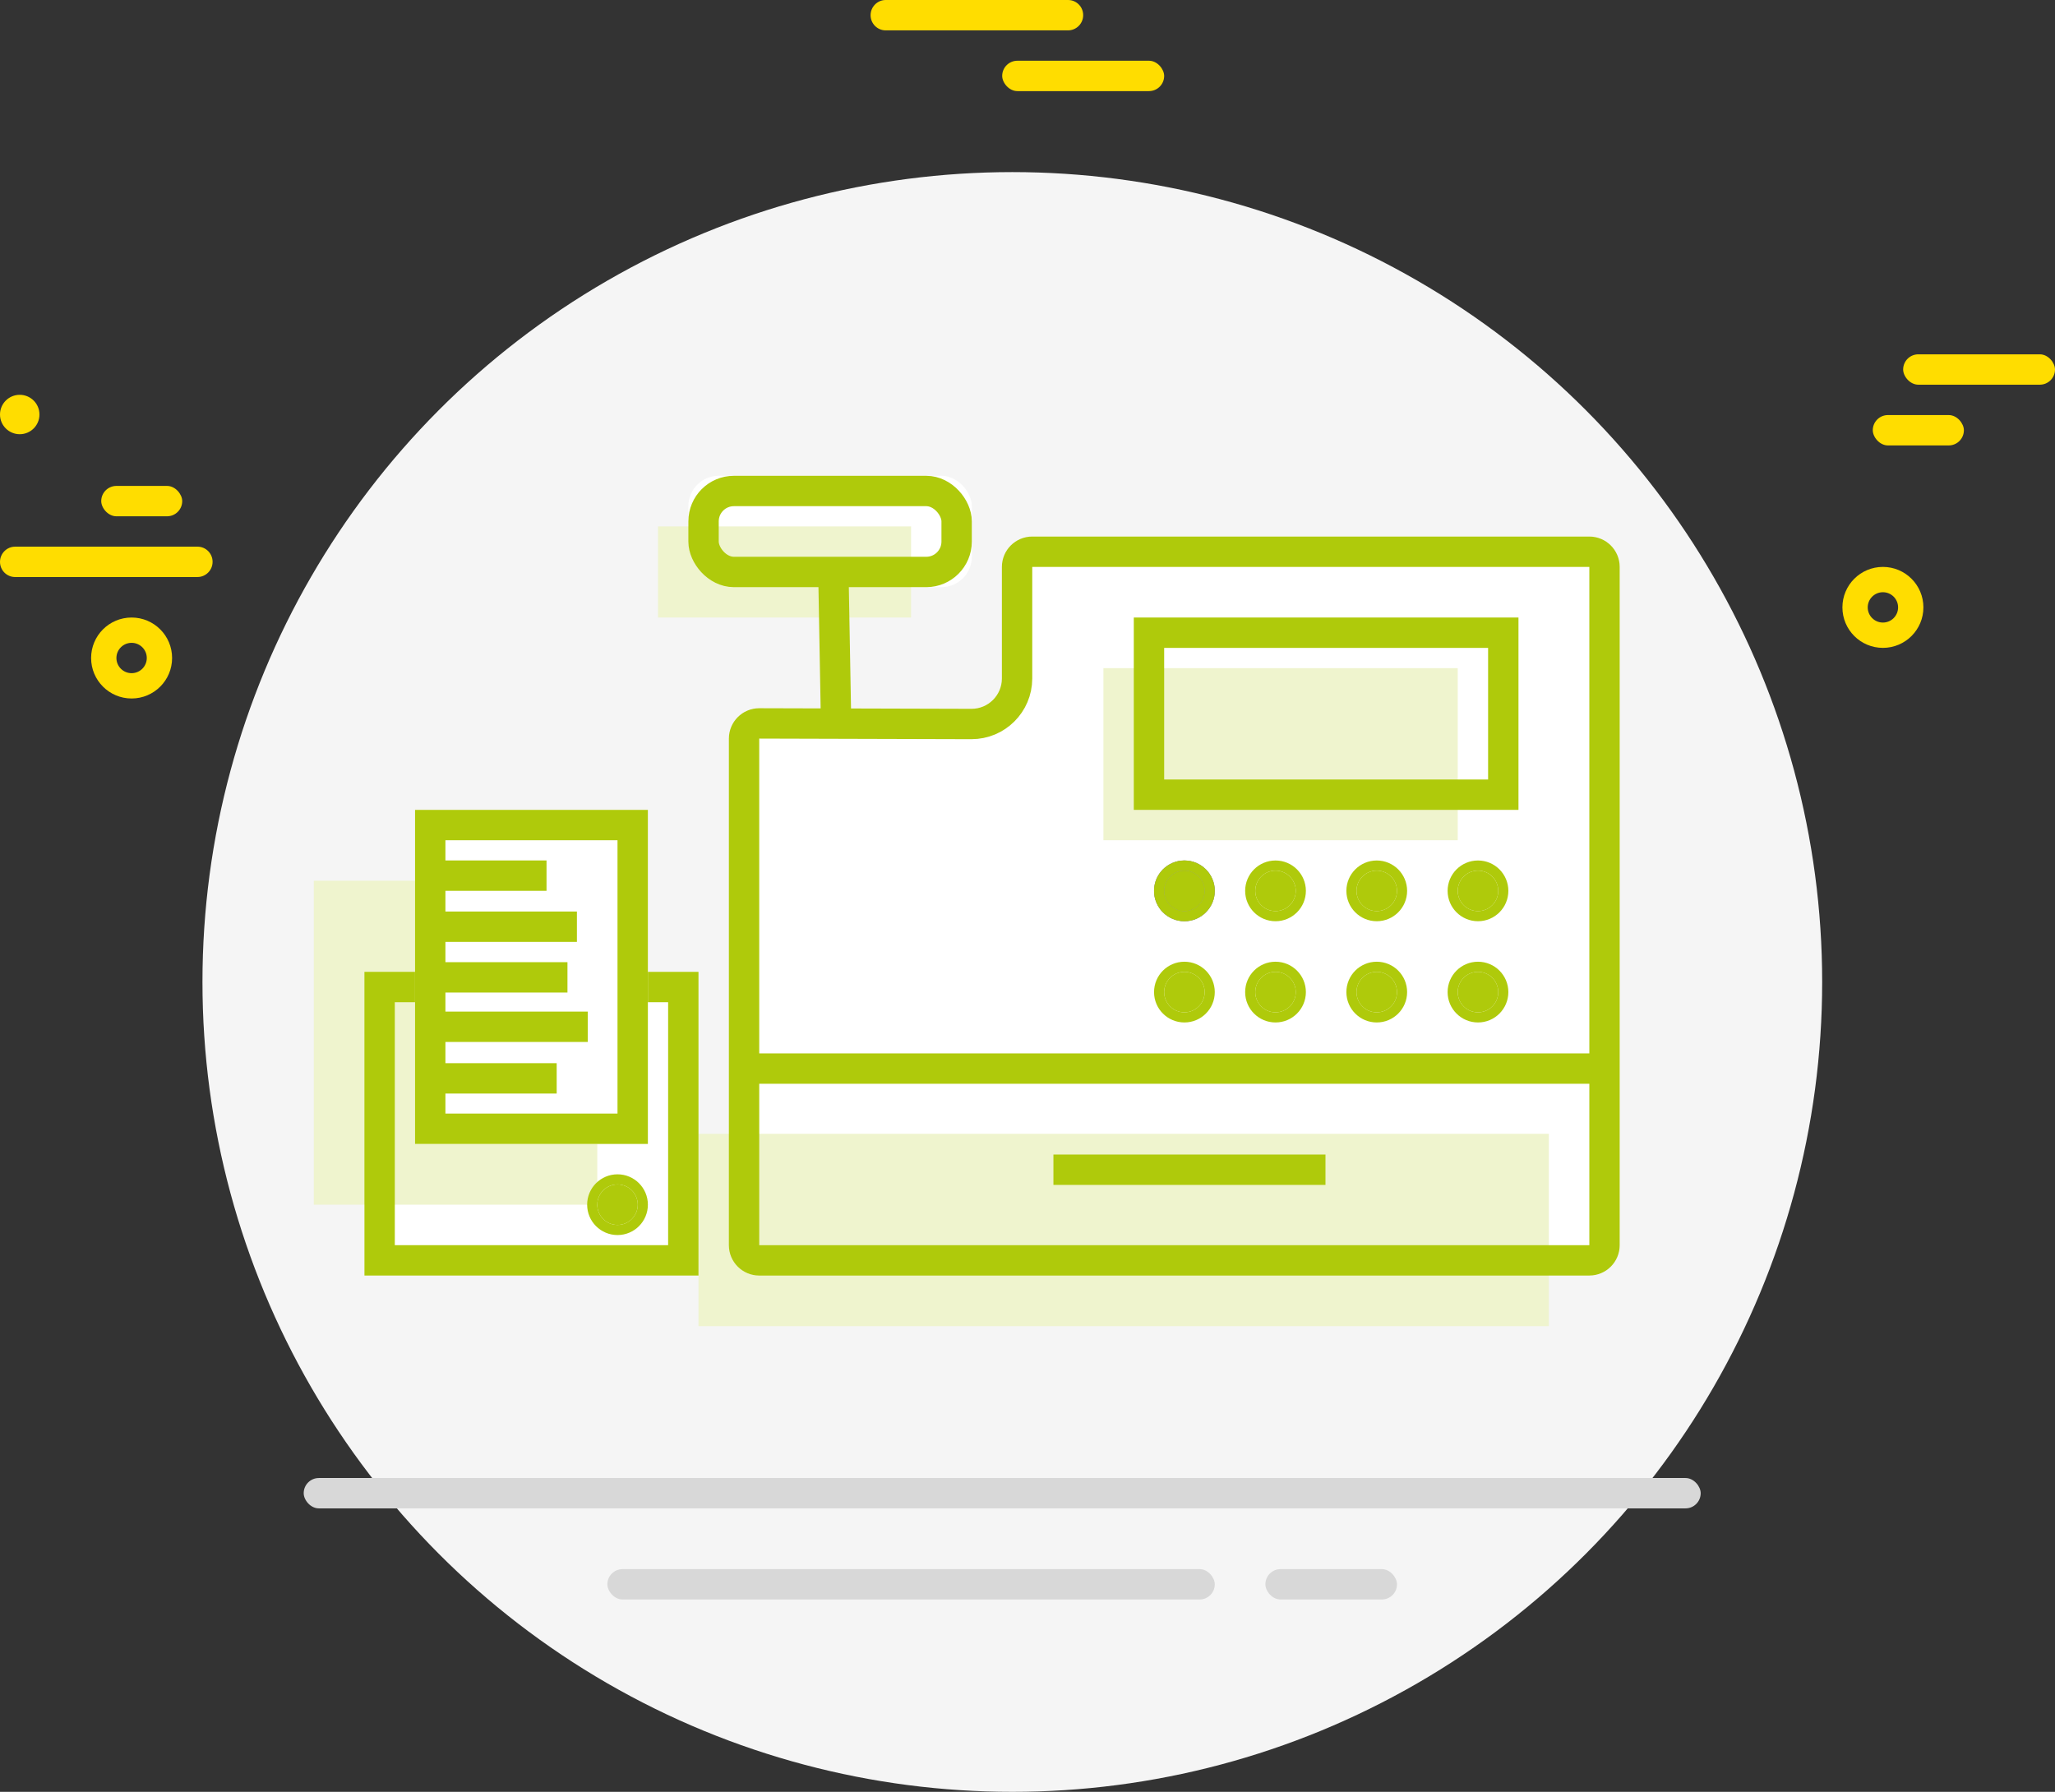 <?xml version="1.0" encoding="UTF-8"?>
<svg width="203px" height="177px" viewBox="0 0 203 177" version="1.1" xmlns="http://www.w3.org/2000/svg" xmlns:xlink="http://www.w3.org/1999/xlink">
    <rect x="0" y="0" width="203" height="177" fill="#333333" stroke="none"/>
    <!-- Generator: Sketch 48.2 (47327) - http://www.bohemiancoding.com/sketch -->
    <title>icon-cashpoint</title>
    <desc>Created with Sketch.</desc>
    <defs>
        <circle id="path-1" cx="86" cy="41" r="2"></circle>
        <circle id="path-2" cx="86" cy="41" r="2"></circle>
        <rect id="path-3" x="10" y="33" width="23" height="33"></rect>
        <circle id="path-4" cx="30" cy="72" r="2"></circle>
        <circle id="path-5" cx="86" cy="41" r="2"></circle>
        <circle id="path-6" cx="95" cy="41" r="2"></circle>
        <circle id="path-7" cx="105" cy="41" r="2"></circle>
        <circle id="path-8" cx="115" cy="41" r="2"></circle>
        <circle id="path-9" cx="86" cy="51" r="2"></circle>
        <circle id="path-10" cx="95" cy="51" r="2"></circle>
        <circle id="path-11" cx="105" cy="51" r="2"></circle>
        <circle id="path-12" cx="115" cy="51" r="2"></circle>
    </defs>
    <g id="Home" stroke="none" stroke-width="1" fill="none" fill-rule="evenodd" transform="translate(-266, -1189)">
        <g id="icon-cashpoint" transform="translate(266, 1189)">
            <circle id="Oval-2" fill="#F5F5F5" cx="100" cy="97" r="80"></circle>
            <g id="yellow-lines" fill="#FFDD00" fill-rule="nonzero">
                <path d="M0,55.5 C0,54.672 0.675,54 1.493,54 L19.507,54 C20.331,54 21,54.666 21,55.5 C21,56.328 20.325,57 19.507,57 L1.493,57 C0.669,57 0,56.334 0,55.5 Z" id="Rectangle-4"></path>
                <path d="M86,1.5 C86,0.672 86.675,0 87.493,0 L105.507,0 C106.331,0 107,0.666 107,1.5 C107,2.328 106.325,3 105.507,3 L87.493,3 C86.669,3 86,2.334 86,1.5 Z" id="Rectangle-4"></path>
                <rect id="Rectangle-4" x="99" y="6" width="16" height="3" rx="1.5"></rect>
                <rect id="Rectangle-4-Copy" x="188" y="35" width="15" height="3" rx="1.5"></rect>
                <rect id="Rectangle-4-Copy-2" x="185" y="41" width="9" height="3" rx="1.5"></rect>
                <rect id="Rectangle-4-Copy-2" x="10" y="48" width="8" height="3" rx="1.5"></rect>
                <path d="M14.5,64.998 C14.5,64.171 13.828,63.5 13,63.5 C12.172,63.5 11.5,64.171 11.5,64.998 C11.5,65.826 12.172,66.497 13,66.497 C13.828,66.497 14.5,65.826 14.5,64.998 Z M9,64.998 C9,62.789 10.791,61 13,61 C15.209,61 17,62.789 17,64.998 C17,67.207 15.209,68.997 13,68.997 C10.791,68.997 9,67.207 9,64.998 Z" id="Oval-6"></path>
                <path d="M187.5,59.998 C187.5,59.171 186.828,58.5 186,58.5 C185.172,58.5 184.5,59.171 184.5,59.998 C184.5,60.826 185.172,61.497 186,61.497 C186.828,61.497 187.5,60.826 187.5,59.998 Z M182,59.998 C182,57.789 183.791,56 186,56 C188.209,56 190,57.789 190,59.998 C190,62.207 188.209,63.997 186,63.997 C183.791,63.997 182,62.207 182,59.998 Z" id="Oval-6"></path>
                <ellipse id="Oval-7" cx="1.949" cy="40.946" rx="1.949" ry="1.946"></ellipse>
            </g>
            <g id="grey-lines" transform="translate(30, 146)" fill="#D8D8D8" fill-rule="nonzero">
                <rect id="Rectangle-4" x="0" y="0" width="138" height="3" rx="1.5"></rect>
                <rect id="Rectangle-4" x="30" y="9" width="60" height="3" rx="1.5"></rect>
                <rect id="Rectangle-4" x="95" y="9" width="13" height="3" rx="1.5"></rect>
            </g>
            <g id="kasse" transform="translate(31, 47)">
                <rect id="Rectangle-18" fill="#FFFFFF" x="37" y="0" width="28" height="11" rx="3"></rect>
                <rect id="Rectangle-16" fill="#FFFFFF" x="5" y="49" width="33" height="30"></rect>
                <rect id="Rectangle-20" fill="#EFF4CE" x="0" y="40" width="28" height="32"></rect>
                <rect id="Rectangle-20" fill="#EFF4CE" x="34" y="5" width="25" height="9"></rect>
                <path d="M67.969,20.017 L67.969,9 C67.969,7.343 69.313,6 70.969,6 L126,6 C127.657,6 129,7.343 129,9 L129,76 C129,77.657 127.657,79 126,79 L44,79 C42.343,79 41,77.657 41,76 L41,25.958 C41,24.301 42.343,22.958 44,22.958 C44.003,22.958 44.006,22.958 44.008,22.958 L64.961,23.017 C66.618,23.021 67.965,21.682 67.969,20.025 C67.969,20.022 67.969,20.02 67.969,20.017 Z" id="Rectangle-17" fill="#FFFFFF"></path>
                <g id="Oval-7">
                    <use fill="#898989" fill-rule="evenodd" xlink:href="#path-1"></use>
                    <circle stroke="#979797" stroke-width="1" cx="86" cy="41" r="2.5"></circle>
                </g>
                <rect id="Rectangle-20" fill="#EFF4CE" x="38" y="65" width="84" height="19"></rect>
                <path d="M69.469,20.017 C69.469,20.023 69.469,20.023 69.469,20.029 C69.463,22.515 67.442,24.524 64.957,24.517 L44.004,24.458 C44.002,24.458 44.002,24.458 44,24.458 C43.172,24.458 42.5,25.13 42.5,25.958 L42.5,76 C42.5,76.828 43.172,77.5 44,77.5 L126,77.5 C126.828,77.5 127.5,76.828 127.5,76 L127.5,9 C127.5,8.172 126.828,7.5 126,7.5 L70.969,7.5 C70.141,7.5 69.469,8.172 69.469,9 L69.469,20.017 Z" id="Rectangle-17" stroke="#AFCA0B" stroke-width="3"></path>
                <g id="Oval-7">
                    <use fill="#898989" fill-rule="evenodd" xlink:href="#path-2"></use>
                    <circle stroke="#979797" stroke-width="1" cx="86" cy="41" r="2.5"></circle>
                </g>
                <rect id="Rectangle-18" stroke="#AFCA0B" stroke-width="3" x="38.5" y="1.5" width="25" height="8" rx="3"></rect>
                <path d="M42.389,58.556 L127.673,58.556" id="Path-79" stroke="#AFCA0B" stroke-width="3"></path>
                <path d="M73.061,68.546 L99.935,68.546" id="Path-78" stroke="#AFCA0B" stroke-width="3"></path>
                <rect id="Rectangle-16" stroke="#AFCA0B" stroke-width="3" x="6.5" y="50.5" width="30" height="27"></rect>
                <g id="Rectangle-19">
                    <use fill="#FFFFFF" fill-rule="evenodd" xlink:href="#path-3"></use>
                    <rect stroke="#AFCA0B" stroke-width="3" x="11.5" y="34.5" width="20" height="30"></rect>
                </g>
                <path d="M11.01,44.541 L25.989,44.541 L11.01,44.541 Z M11.544,54.426 L27.063,54.426 L11.544,54.426 Z M11.922,59.522 L23.991,59.522 L11.922,59.522 Z" id="Path-82" stroke="#AFCA0B" stroke-width="3"></path>
                <path d="M11.581,39.496 L22.988,39.496" id="Path-81" stroke="#AFCA0B" stroke-width="3"></path>
                <g id="Oval-7">
                    <use fill="#AFCA0B" fill-rule="evenodd" xlink:href="#path-4"></use>
                    <circle stroke="#AFCA0B" stroke-width="1" cx="30" cy="72" r="2.5"></circle>
                </g>
                <path d="M11.657,49.545 L25.056,49.545" id="Path-83" stroke="#AFCA0B" stroke-width="3"></path>
                <g id="Oval-7">
                    <use fill="#AFCA0B" fill-rule="evenodd" xlink:href="#path-5"></use>
                    <circle stroke="#AFCA0B" stroke-width="1" cx="86" cy="41" r="2.5"></circle>
                </g>
                <g id="Oval-7-Copy">
                    <use fill="#AFCA0B" fill-rule="evenodd" xlink:href="#path-6"></use>
                    <circle stroke="#AFCA0B" stroke-width="1" cx="95" cy="41" r="2.5"></circle>
                </g>
                <g id="Oval-7-Copy">
                    <use fill="#AFCA0B" fill-rule="evenodd" xlink:href="#path-7"></use>
                    <circle stroke="#AFCA0B" stroke-width="1" cx="105" cy="41" r="2.5"></circle>
                </g>
                <g id="Oval-7-Copy">
                    <use fill="#AFCA0B" fill-rule="evenodd" xlink:href="#path-8"></use>
                    <circle stroke="#AFCA0B" stroke-width="1" cx="115" cy="41" r="2.5"></circle>
                </g>
                <g id="Oval-7">
                    <use fill="#AFCA0B" fill-rule="evenodd" xlink:href="#path-9"></use>
                    <circle stroke="#AFCA0B" stroke-width="1" cx="86" cy="51" r="2.5"></circle>
                </g>
                <g id="Oval-7-Copy">
                    <use fill="#AFCA0B" fill-rule="evenodd" xlink:href="#path-10"></use>
                    <circle stroke="#AFCA0B" stroke-width="1" cx="95" cy="51" r="2.5"></circle>
                </g>
                <g id="Oval-7-Copy">
                    <use fill="#AFCA0B" fill-rule="evenodd" xlink:href="#path-11"></use>
                    <circle stroke="#AFCA0B" stroke-width="1" cx="105" cy="51" r="2.5"></circle>
                </g>
                <g id="Oval-7-Copy">
                    <use fill="#AFCA0B" fill-rule="evenodd" xlink:href="#path-12"></use>
                    <circle stroke="#AFCA0B" stroke-width="1" cx="115" cy="51" r="2.5"></circle>
                </g>
                <path d="M51.334,10.107 L51.596,24.615" id="Path-80" stroke="#AFCA0B" stroke-width="3"></path>
                <rect id="Rectangle-20" fill="#EFF4CE" x="78" y="19" width="35" height="17"></rect>
                <path d="M82.5,15.5 L82.5,31.5 L117.5,31.5 L117.5,15.5 L82.5,15.5 Z" id="Rectangle-15" stroke="#AFCA0B" stroke-width="3"></path>
            </g>
        </g>
    </g>
</svg>